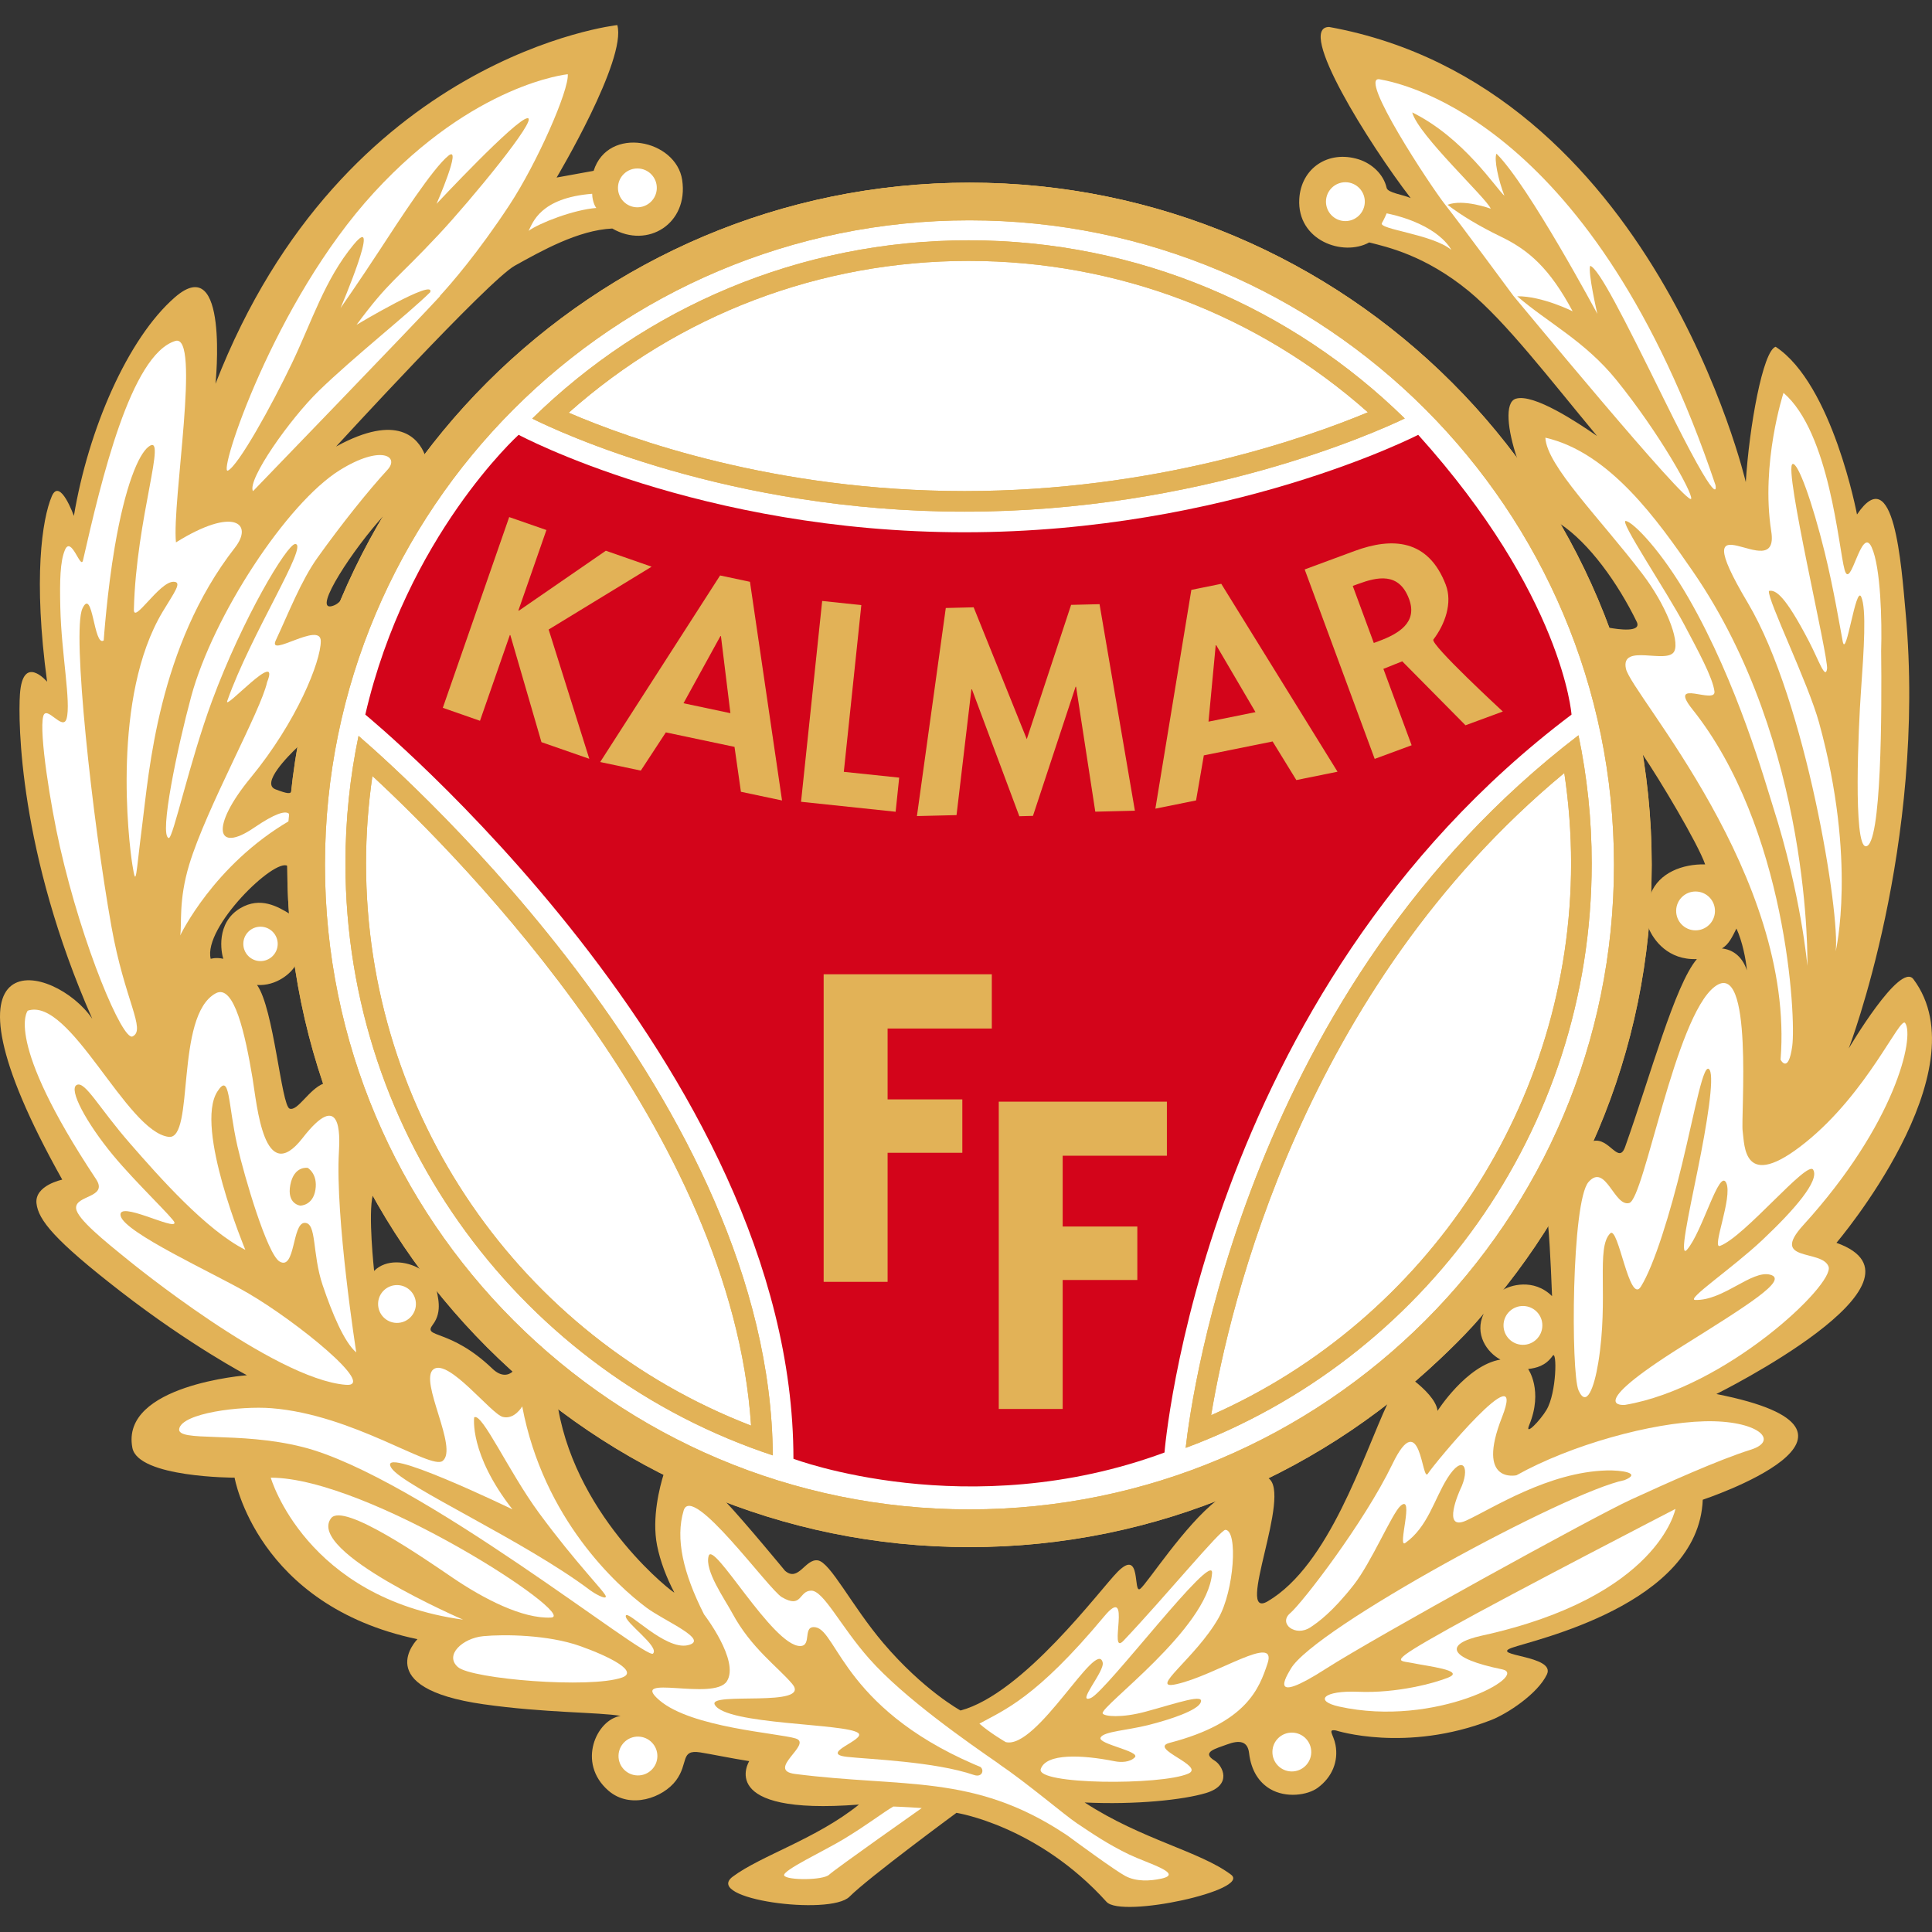 <svg width="50" height="50" viewBox="0 0 50 50" fill="none" xmlns="http://www.w3.org/2000/svg">
<rect x="0" y="0" width="50" height="50" fill="#333333" stroke="none"/>
<g clip-path="url(#clip0_6057_991)">
<path d="M9.937 13.182C9.895 13.182 9.853 13.199 9.823 13.232C9.45 13.634 8.129 15.277 8.321 15.716C8.358 15.8 8.438 15.85 8.535 15.85C8.561 15.85 8.59 15.846 8.62 15.839C8.747 15.807 8.855 15.738 8.941 15.634C8.95 15.622 8.958 15.609 8.964 15.595C9.275 14.857 9.647 14.124 10.07 13.416C10.11 13.348 10.093 13.26 10.03 13.213C10.002 13.192 9.969 13.182 9.937 13.182ZM40.369 13.396C40.331 13.396 40.292 13.411 40.263 13.439C40.211 13.489 40.199 13.567 40.235 13.63C40.734 14.491 41.158 15.389 41.495 16.299C41.514 16.35 41.559 16.387 41.613 16.397C41.739 16.421 41.923 16.448 42.086 16.448C42.222 16.448 42.411 16.432 42.496 16.296C42.525 16.25 42.562 16.155 42.497 16.021C41.931 14.863 41.167 13.891 40.455 13.422C40.429 13.405 40.399 13.396 40.369 13.396ZM7.713 19.166C7.675 19.166 7.637 19.181 7.607 19.208C7.069 19.716 6.821 20.098 6.87 20.341C6.891 20.449 6.965 20.532 7.078 20.574C7.287 20.653 7.389 20.681 7.468 20.681C7.57 20.681 7.649 20.631 7.689 20.54C7.696 20.526 7.7 20.51 7.702 20.494C7.74 20.137 7.794 19.762 7.866 19.348C7.878 19.282 7.846 19.216 7.787 19.185C7.764 19.172 7.739 19.166 7.713 19.166ZM42.503 19.358C42.484 19.358 42.464 19.362 42.446 19.369C42.378 19.397 42.338 19.467 42.35 19.539C42.505 20.485 42.583 21.44 42.583 22.379C42.583 22.65 42.573 22.92 42.564 23.125C42.561 23.201 42.613 23.267 42.687 23.283C42.698 23.286 42.709 23.287 42.719 23.287C42.782 23.287 42.84 23.249 42.864 23.189C43.029 22.773 43.486 22.525 44.085 22.525L44.126 22.525H44.129C44.179 22.525 44.225 22.502 44.254 22.462C44.284 22.42 44.292 22.367 44.275 22.319C44.078 21.754 43.078 20.082 42.631 19.426C42.602 19.383 42.553 19.358 42.503 19.358ZM7.374 22.238C7.016 22.238 6.324 22.849 5.861 23.44C5.546 23.842 5.194 24.414 5.302 24.852C5.312 24.893 5.341 24.928 5.378 24.95C5.401 24.963 5.428 24.969 5.454 24.969C5.47 24.969 5.487 24.967 5.502 24.962C5.502 24.962 5.542 24.949 5.61 24.949C5.654 24.949 5.7 24.955 5.748 24.965C5.758 24.967 5.769 24.968 5.78 24.968C5.824 24.968 5.867 24.949 5.897 24.916C5.934 24.873 5.945 24.814 5.927 24.761C5.924 24.754 5.699 23.994 6.295 23.639C6.431 23.558 6.566 23.519 6.707 23.519C6.98 23.519 7.223 23.666 7.418 23.784C7.443 23.799 7.471 23.806 7.499 23.806C7.527 23.806 7.555 23.799 7.579 23.784C7.629 23.754 7.658 23.699 7.654 23.641C7.626 23.214 7.601 22.769 7.6 22.411C7.6 22.359 7.574 22.311 7.53 22.282C7.486 22.253 7.433 22.238 7.374 22.238ZM44.94 23.876C44.881 23.876 44.828 23.908 44.801 23.96L44.775 24.013C44.682 24.196 44.609 24.34 44.484 24.411C44.426 24.445 44.396 24.512 44.41 24.578C44.424 24.645 44.479 24.694 44.546 24.7C44.718 24.717 44.947 24.811 45.063 25.162C45.084 25.227 45.144 25.268 45.21 25.268C45.221 25.268 45.231 25.267 45.242 25.265C45.319 25.249 45.372 25.177 45.364 25.099C45.335 24.777 45.235 24.302 45.081 23.966C45.056 23.912 45.002 23.877 44.943 23.876H44.94ZM6.651 25.336C6.595 25.336 6.543 25.366 6.516 25.416C6.487 25.468 6.491 25.533 6.526 25.582C6.749 25.892 6.923 26.864 7.05 27.573C7.227 28.565 7.28 28.783 7.447 28.839C7.474 28.848 7.503 28.853 7.533 28.853C7.7 28.853 7.839 28.707 8 28.539C8.132 28.401 8.281 28.245 8.432 28.186C8.51 28.156 8.55 28.07 8.523 27.992C8.257 27.205 7.972 26.014 7.797 24.957C7.786 24.891 7.734 24.839 7.667 24.829L7.644 24.827C7.586 24.827 7.532 24.86 7.505 24.913C7.434 25.057 7.12 25.338 6.72 25.338C6.701 25.338 6.681 25.337 6.662 25.336L6.651 25.336ZM41.311 29.675C41.395 29.675 41.481 29.736 41.562 29.801L41.606 29.838C41.705 29.92 41.798 29.998 41.915 29.998C42.044 29.998 42.142 29.908 42.205 29.731C42.388 29.217 42.571 28.657 42.748 28.115C43.187 26.77 43.642 25.38 44.033 24.922C44.073 24.875 44.081 24.809 44.054 24.754C44.029 24.7 43.974 24.666 43.915 24.666H43.909C43.89 24.667 43.871 24.667 43.853 24.667C43.153 24.667 42.873 24.117 42.804 23.949C42.78 23.89 42.723 23.852 42.661 23.852L42.638 23.854C42.567 23.865 42.513 23.922 42.506 23.994C42.332 25.89 41.854 27.732 41.084 29.468C41.06 29.522 41.069 29.585 41.107 29.63C41.137 29.666 41.181 29.685 41.226 29.685C41.239 29.685 41.252 29.684 41.264 29.681C41.28 29.677 41.295 29.675 41.311 29.675ZM9.649 30.772L9.631 30.773C9.568 30.78 9.517 30.825 9.5 30.886C9.364 31.381 9.521 32.846 9.528 32.908C9.534 32.967 9.574 33.018 9.631 33.038C9.648 33.044 9.665 33.046 9.682 33.046C9.723 33.046 9.762 33.031 9.792 33.001C9.937 32.856 10.126 32.826 10.259 32.826C10.438 32.826 10.633 32.88 10.794 32.975C10.818 32.989 10.845 32.996 10.872 32.996C10.914 32.996 10.956 32.979 10.986 32.947C11.035 32.894 11.042 32.814 11.001 32.754C10.77 32.412 10.05 31.33 9.785 30.852C9.758 30.802 9.705 30.772 9.649 30.772ZM39.44 33.398C39.678 33.398 39.886 33.484 40.058 33.655C40.087 33.684 40.127 33.699 40.167 33.699C40.188 33.699 40.209 33.695 40.229 33.686C40.288 33.661 40.325 33.602 40.322 33.538C40.32 33.486 40.275 32.251 40.221 31.701C40.214 31.635 40.166 31.581 40.102 31.566C40.09 31.563 40.078 31.562 40.066 31.562C40.014 31.562 39.963 31.588 39.935 31.634C39.577 32.207 39.18 32.767 38.753 33.301C38.705 33.361 38.708 33.447 38.761 33.504C38.791 33.536 38.833 33.553 38.874 33.553C38.905 33.553 38.936 33.544 38.963 33.525C39.026 33.481 39.207 33.398 39.44 33.398ZM11.29 33.165C11.269 33.165 11.249 33.169 11.229 33.178C11.166 33.204 11.129 33.268 11.135 33.336C11.14 33.384 11.15 33.437 11.161 33.492C11.202 33.7 11.252 33.958 11.077 34.188C11.023 34.26 10.964 34.356 10.996 34.467C11.033 34.597 11.16 34.644 11.335 34.71C11.607 34.812 12.062 34.984 12.637 35.535C12.774 35.667 12.917 35.733 13.063 35.733C13.184 35.733 13.298 35.685 13.384 35.598C13.414 35.568 13.431 35.527 13.43 35.484C13.428 35.442 13.41 35.402 13.378 35.373C12.789 34.842 11.821 33.705 11.408 33.22C11.378 33.184 11.334 33.165 11.29 33.165ZM38.397 33.843C38.351 33.843 38.307 33.863 38.276 33.9C37.883 34.383 37.224 35.029 36.516 35.629C36.48 35.659 36.46 35.703 36.461 35.75C36.461 35.796 36.483 35.84 36.519 35.869C36.839 36.125 37.032 36.366 37.048 36.528C37.055 36.594 37.102 36.648 37.167 36.664C37.179 36.666 37.191 36.668 37.203 36.668C37.255 36.668 37.305 36.641 37.334 36.596C37.341 36.585 38.058 35.473 38.857 35.339C38.922 35.328 38.974 35.276 38.984 35.211C38.995 35.145 38.963 35.08 38.904 35.049C38.639 34.907 38.322 34.527 38.537 34.063C38.57 33.992 38.545 33.908 38.479 33.867C38.453 33.85 38.425 33.843 38.397 33.843ZM40.204 34.915C40.17 34.915 40.106 34.926 40.056 34.997C39.905 35.213 39.713 35.253 39.529 35.276C39.475 35.282 39.429 35.317 39.407 35.367C39.385 35.416 39.39 35.475 39.422 35.519C39.435 35.539 39.761 36.024 39.431 36.824C39.41 36.875 39.367 36.98 39.426 37.069C39.458 37.116 39.511 37.143 39.568 37.143C39.792 37.143 40.154 36.571 40.158 36.566C40.395 36.162 40.467 35.201 40.356 35.007C40.323 34.949 40.266 34.915 40.204 34.915ZM14.446 36.301C14.418 36.301 14.39 36.309 14.365 36.324C14.31 36.357 14.282 36.421 14.293 36.483C14.559 37.999 15.368 39.236 16 40.006C16.534 40.656 17.293 41.37 17.45 41.37C17.505 41.37 17.555 41.341 17.583 41.295C17.611 41.248 17.613 41.19 17.588 41.142C17.381 40.748 17.233 40.344 17.158 39.971C17.021 39.286 17.228 38.505 17.324 38.201C17.346 38.129 17.313 38.05 17.245 38.016C16.29 37.536 15.38 36.97 14.54 36.333C14.512 36.312 14.479 36.301 14.446 36.301ZM35.911 36.164C35.878 36.164 35.844 36.175 35.816 36.197C34.857 36.943 33.826 37.587 32.751 38.111C32.701 38.136 32.667 38.187 32.664 38.243C32.662 38.299 32.69 38.353 32.738 38.383C32.961 38.52 32.713 39.572 32.579 40.137C32.391 40.935 32.3 41.36 32.454 41.554C32.503 41.617 32.575 41.651 32.656 41.651C32.725 41.651 32.801 41.627 32.886 41.576C34.213 40.796 35.043 38.789 35.65 37.324C35.794 36.976 35.929 36.648 36.052 36.385C36.082 36.32 36.064 36.243 36.008 36.198C35.98 36.175 35.946 36.164 35.911 36.164ZM21.128 40.535L21.142 40.536C21.261 40.553 21.574 41.013 21.826 41.382C22.088 41.767 22.385 42.204 22.74 42.62C23.789 43.856 24.744 44.382 24.785 44.404C24.807 44.417 24.833 44.423 24.859 44.423C24.872 44.423 24.886 44.422 24.899 44.418C26.264 44.052 27.805 42.228 28.633 41.248C28.813 41.034 28.956 40.865 29.038 40.783C29.123 40.699 29.174 40.668 29.199 40.657C29.21 40.679 29.226 40.728 29.241 40.835C29.245 40.864 29.249 40.893 29.253 40.921C29.273 41.092 29.298 41.286 29.48 41.286C29.524 41.286 29.567 41.27 29.607 41.239C29.678 41.184 29.79 41.036 30.017 40.734C30.423 40.193 31.038 39.373 31.587 38.951C31.649 38.904 31.666 38.819 31.628 38.752C31.6 38.702 31.547 38.672 31.493 38.672C31.474 38.672 31.455 38.676 31.436 38.683C29.407 39.474 27.272 39.876 25.091 39.876C22.942 39.876 20.837 39.486 18.834 38.718C18.816 38.712 18.797 38.708 18.779 38.708C18.728 38.708 18.679 38.733 18.65 38.777C18.609 38.838 18.616 38.918 18.666 38.97C19.146 39.475 20.185 40.737 20.195 40.749L20.214 40.768C20.307 40.849 20.405 40.889 20.505 40.889C20.674 40.889 20.799 40.776 20.909 40.676C20.985 40.608 21.066 40.535 21.128 40.535ZM29.23 49.196C28.829 49.196 28.756 49.119 28.753 49.116C26.951 47.119 24.864 46.777 24.776 46.763L24.752 46.761C24.72 46.761 24.688 46.772 24.661 46.791C24.568 46.86 22.378 48.473 21.874 48.977C21.79 49.06 21.499 49.15 20.934 49.15C19.971 49.15 19.067 48.9 19.001 48.741C19.004 48.741 19.017 48.721 19.057 48.691C19.354 48.469 19.774 48.266 20.26 48.032C20.924 47.711 21.677 47.347 22.327 46.823C22.38 46.781 22.399 46.708 22.374 46.645C22.351 46.586 22.293 46.547 22.23 46.547L22.218 46.548C21.887 46.573 21.579 46.587 21.303 46.587C19.972 46.587 19.603 46.284 19.502 46.104C19.384 45.893 19.517 45.669 19.523 45.66C19.549 45.615 19.553 45.56 19.531 45.513C19.509 45.466 19.465 45.433 19.414 45.425C19.171 45.387 18.872 45.331 18.609 45.282C18.415 45.246 18.247 45.214 18.148 45.199C18.089 45.19 18.038 45.185 17.991 45.185C17.667 45.185 17.604 45.406 17.553 45.584C17.518 45.704 17.48 45.84 17.37 45.987C17.171 46.252 16.787 46.438 16.434 46.438C16.208 46.438 16.011 46.366 15.847 46.224C15.386 45.823 15.461 45.35 15.515 45.166C15.607 44.846 15.841 44.598 16.084 44.561C16.159 44.549 16.215 44.485 16.215 44.409C16.216 44.333 16.162 44.267 16.087 44.254C15.846 44.213 15.471 44.193 14.996 44.167C14.311 44.13 13.458 44.084 12.535 43.953C11.118 43.751 10.788 43.365 10.717 43.152C10.614 42.844 10.91 42.534 10.913 42.531C10.954 42.491 10.969 42.432 10.952 42.377C10.936 42.323 10.891 42.281 10.835 42.27C6.823 41.429 6.229 38.247 6.224 38.215C6.211 38.141 6.147 38.087 6.071 38.087C5.088 38.086 3.664 37.886 3.578 37.441C3.527 37.177 3.58 36.947 3.74 36.737C4.373 35.909 6.382 35.748 6.402 35.746C6.471 35.741 6.529 35.691 6.542 35.623C6.557 35.555 6.524 35.486 6.463 35.454C6.448 35.446 4.999 34.681 3.218 33.301C1.503 31.973 1.136 31.483 1.099 31.124C1.067 30.81 1.637 30.682 1.643 30.681C1.691 30.671 1.732 30.638 1.753 30.593C1.773 30.548 1.771 30.496 1.747 30.453C-0.117 27.131 0.093 26.071 0.27 25.77C0.365 25.607 0.523 25.524 0.741 25.524C1.231 25.524 1.912 25.941 2.26 26.453C2.29 26.497 2.338 26.521 2.388 26.521C2.414 26.521 2.44 26.515 2.463 26.502C2.534 26.463 2.563 26.377 2.53 26.304C0.451 21.589 0.661 18.122 0.671 17.977C0.691 17.682 0.759 17.548 0.813 17.548C0.891 17.548 1.03 17.662 1.101 17.744C1.131 17.779 1.175 17.798 1.219 17.798C1.24 17.798 1.262 17.794 1.282 17.785C1.345 17.756 1.382 17.69 1.373 17.622C1.035 15.133 1.208 13.553 1.483 12.905L1.494 12.881C1.568 12.957 1.687 13.183 1.766 13.404C1.788 13.466 1.847 13.507 1.912 13.507L1.926 13.507C1.996 13.5 2.054 13.447 2.065 13.377C2.454 11.044 3.484 8.808 4.627 7.812C4.841 7.625 4.975 7.586 5.049 7.586C5.085 7.586 5.139 7.594 5.199 7.66C5.535 8.032 5.474 9.415 5.422 9.916C5.414 9.994 5.465 10.065 5.54 10.083C5.552 10.086 5.565 10.088 5.577 10.088C5.639 10.088 5.698 10.05 5.721 9.989C7.415 5.636 10.123 3.369 12.096 2.234C13.872 1.212 15.382 0.901 15.846 0.824C15.876 1.633 14.741 3.73 14.272 4.515C14.241 4.567 14.243 4.633 14.278 4.683C14.307 4.726 14.355 4.75 14.406 4.75L14.433 4.748L15.391 4.574C15.447 4.563 15.494 4.523 15.511 4.468C15.69 3.906 16.185 3.845 16.39 3.845C16.875 3.845 17.423 4.158 17.501 4.682C17.554 5.041 17.471 5.37 17.266 5.607C17.08 5.823 16.806 5.947 16.514 5.947C16.315 5.947 16.111 5.889 15.924 5.78C15.901 5.766 15.873 5.759 15.846 5.759L15.839 5.759C14.94 5.802 13.996 6.326 13.306 6.708L13.25 6.739C12.552 7.125 8.745 11.274 8.583 11.451C8.532 11.507 8.529 11.592 8.575 11.652C8.606 11.69 8.651 11.711 8.698 11.711C8.723 11.711 8.749 11.705 8.772 11.692C9.27 11.419 9.696 11.281 10.039 11.281C10.529 11.281 10.751 11.575 10.85 11.822C10.871 11.874 10.918 11.911 10.974 11.918L10.994 11.92C11.043 11.92 11.088 11.897 11.118 11.858C12.715 9.74 14.805 7.986 17.16 6.785C19.631 5.526 22.299 4.888 25.091 4.888C27.906 4.888 30.593 5.536 33.078 6.814C35.449 8.033 37.545 9.812 39.14 11.958C39.17 11.998 39.217 12.021 39.264 12.021C39.289 12.021 39.313 12.015 39.336 12.003C39.404 11.967 39.436 11.888 39.411 11.815C39.179 11.131 39.157 10.665 39.237 10.507C39.254 10.473 39.269 10.469 39.275 10.467C39.297 10.46 39.325 10.457 39.358 10.457C39.548 10.457 40.045 10.581 41.242 11.411C41.269 11.43 41.3 11.439 41.331 11.439C41.373 11.439 41.415 11.421 41.445 11.388C41.498 11.331 41.5 11.244 41.45 11.184C41.205 10.889 40.966 10.596 40.732 10.31C39.75 9.108 38.901 8.07 38.109 7.412C37.001 6.507 36.058 6.27 35.551 6.143L35.474 6.123C35.461 6.12 35.448 6.119 35.435 6.119C35.409 6.119 35.383 6.125 35.36 6.138C35.225 6.213 35.06 6.253 34.883 6.253C34.56 6.253 34.244 6.122 34.038 5.904C33.853 5.709 33.764 5.452 33.78 5.161C33.811 4.604 34.209 4.214 34.748 4.214C34.868 4.214 34.992 4.234 35.116 4.273C35.428 4.37 35.671 4.615 35.735 4.897C35.775 5.073 35.987 5.131 36.211 5.193C36.297 5.216 36.386 5.241 36.444 5.267C36.465 5.276 36.487 5.281 36.508 5.281C36.555 5.281 36.6 5.26 36.63 5.222C36.674 5.166 36.675 5.087 36.631 5.031C35.467 3.518 34.158 1.256 34.348 0.871C34.351 0.865 34.355 0.856 34.385 0.854C38.651 1.634 41.315 4.752 42.799 7.231C44.416 9.934 45.024 12.487 45.03 12.512C45.046 12.583 45.109 12.633 45.181 12.633L45.194 12.632C45.271 12.626 45.331 12.564 45.336 12.487C45.426 11.023 45.747 9.488 45.961 9.17C47.298 10.173 47.9 13.312 47.906 13.344C47.918 13.406 47.966 13.455 48.028 13.467C48.038 13.47 48.048 13.471 48.059 13.471C48.11 13.471 48.158 13.445 48.188 13.402C48.397 13.091 48.514 13.067 48.545 13.067C48.566 13.067 48.758 13.091 48.928 13.929C49.039 14.477 49.1 15.164 49.144 15.665L49.162 15.865C49.701 21.782 47.72 27.026 47.7 27.078C47.671 27.154 47.705 27.239 47.778 27.274C47.8 27.284 47.822 27.289 47.845 27.289C47.898 27.289 47.95 27.262 47.979 27.213C48.537 26.265 49.2 25.434 49.399 25.434C51.089 27.696 47.446 32.02 47.409 32.063C47.376 32.102 47.364 32.155 47.377 32.204C47.391 32.254 47.427 32.293 47.475 32.31C47.888 32.458 48.105 32.65 48.119 32.884C48.175 33.829 45.417 35.409 44.35 35.938C44.29 35.968 44.256 36.032 44.265 36.098C44.274 36.164 44.324 36.217 44.389 36.23C46.092 36.564 46.367 36.949 46.38 37.148C46.411 37.644 45.018 38.334 44.018 38.666C43.957 38.686 43.915 38.742 43.912 38.807C43.823 41.118 40.48 42.086 39.382 42.404C39.239 42.446 39.135 42.476 39.072 42.499C39.002 42.524 38.839 42.584 38.848 42.737C38.857 42.899 39.026 42.941 39.305 43.008C39.483 43.052 39.853 43.142 39.899 43.24C39.902 43.245 39.9 43.254 39.893 43.268C39.686 43.706 38.956 44.208 38.524 44.375C37.75 44.673 36.94 44.824 36.116 44.824C35.22 44.824 34.63 44.639 34.624 44.637L34.603 44.632C34.568 44.626 34.538 44.623 34.512 44.623C34.412 44.623 34.359 44.669 34.333 44.708C34.271 44.799 34.309 44.894 34.346 44.986C34.37 45.043 34.396 45.109 34.41 45.187C34.481 45.558 34.334 45.907 34.008 46.145C33.882 46.237 33.672 46.294 33.459 46.294C33.327 46.294 33.13 46.271 32.948 46.163C32.686 46.007 32.524 45.727 32.48 45.352C32.448 45.081 32.29 44.926 32.047 44.926C31.947 44.926 31.83 44.952 31.69 45.005C31.658 45.017 31.623 45.029 31.588 45.041C31.376 45.115 31.156 45.193 31.137 45.381C31.118 45.556 31.299 45.665 31.358 45.701C31.417 45.737 31.52 45.868 31.504 45.99C31.486 46.131 31.308 46.212 31.162 46.256C30.648 46.41 29.701 46.509 28.749 46.509C28.525 46.509 28.299 46.503 28.077 46.493L28.07 46.493C28.003 46.493 27.943 46.536 27.922 46.6C27.901 46.667 27.927 46.74 27.985 46.778C28.785 47.299 29.581 47.624 30.284 47.911C30.868 48.15 31.375 48.357 31.737 48.619C31.501 48.825 30.143 49.196 29.23 49.196Z" fill="white"/>
<path d="M40.671 18.494C40.671 18.494 40.454 15.419 36.703 11.253C36.703 11.253 31.809 13.775 24.962 13.775C18.113 13.775 13.422 11.253 13.422 11.253C13.422 11.253 10.523 13.874 9.454 18.494C9.454 18.494 20.534 27.59 20.534 37.753C20.534 37.753 25.067 39.467 30.137 37.591C30.137 37.591 31.079 25.723 40.671 18.494Z" fill="#D3041A"/>
<path d="M44.562 24.546C44.742 24.442 44.828 24.25 44.939 24.031C45.094 24.365 45.184 24.829 45.21 25.113C45.082 24.728 44.819 24.571 44.562 24.546ZM42.719 23.132C42.73 22.882 42.738 22.631 42.738 22.379C42.738 21.403 42.656 20.446 42.503 19.514C42.953 20.175 43.938 21.823 44.129 22.37C43.542 22.358 42.937 22.585 42.719 23.132ZM42.059 29.679C41.888 30.158 41.648 29.424 41.226 29.53C41.986 27.817 42.482 25.958 42.661 24.008C42.795 24.335 43.172 24.851 43.915 24.821C43.345 25.488 42.711 27.846 42.059 29.679ZM40.024 36.487C39.868 36.753 39.449 37.19 39.575 36.883C39.945 35.985 39.548 35.43 39.548 35.43C39.76 35.404 39.998 35.351 40.183 35.087C40.297 34.924 40.289 36.038 40.024 36.487ZM38.874 33.398C39.303 32.862 39.702 32.301 40.066 31.717C40.121 32.268 40.167 33.544 40.167 33.544C39.692 33.074 39.072 33.26 38.874 33.398ZM37.203 36.513C37.176 36.238 36.842 35.928 36.616 35.748C37.437 35.053 38.065 34.405 38.397 33.998C38.15 34.53 38.483 35 38.831 35.186C37.953 35.333 37.203 36.513 37.203 36.513ZM25.064 39.346C20.524 39.346 16.344 37.428 13.165 34.249C9.988 31.07 8.069 26.887 8.069 22.345C8.069 17.805 9.837 13.538 13.046 10.328C16.256 7.118 20.524 5.351 25.064 5.351C29.604 5.351 33.871 7.118 37.081 10.328C40.291 13.538 42.058 17.805 42.058 22.345C42.058 31.722 34.435 39.346 25.064 39.346ZM32.808 41.442C31.937 41.954 33.46 38.644 32.819 38.251C33.92 37.714 34.954 37.064 35.912 36.319C35.279 37.674 34.403 40.504 32.808 41.442ZM29.511 41.117C29.313 41.273 29.552 40.05 28.928 40.674C28.476 41.127 26.488 43.831 24.859 44.268C24.859 44.268 23.901 43.747 22.858 42.52C22.04 41.557 21.489 40.429 21.164 40.382C20.838 40.336 20.664 40.953 20.316 40.651C20.316 40.651 19.268 39.379 18.779 38.863C20.739 39.615 22.866 40.031 25.091 40.031C27.351 40.031 29.508 39.602 31.493 38.828C30.664 39.465 29.695 40.973 29.511 41.117ZM14.446 36.456C15.298 37.102 16.212 37.67 17.175 38.155C17.081 38.457 16.861 39.276 17.006 40.001C17.087 40.405 17.249 40.83 17.451 41.214C17.481 41.272 14.955 39.356 14.446 36.456ZM12.745 35.423C11.64 34.364 10.928 34.641 11.201 34.282C11.47 33.927 11.311 33.529 11.29 33.321C11.794 33.912 12.697 34.968 13.274 35.489C13.172 35.592 12.977 35.646 12.745 35.423ZM9.682 32.891C9.682 32.891 9.52 31.399 9.65 30.927C9.902 31.383 10.582 32.411 10.873 32.841C10.518 32.632 9.995 32.578 9.682 32.891ZM7.496 28.692C7.281 28.619 7.088 26.095 6.652 25.491C7.157 25.524 7.547 25.176 7.644 24.983C7.801 25.929 8.075 27.153 8.376 28.041C7.995 28.189 7.706 28.762 7.496 28.692ZM6.216 23.506C5.587 23.881 5.721 24.645 5.78 24.813C5.58 24.77 5.453 24.815 5.453 24.815C5.251 23.999 7.11 22.19 7.445 22.411C7.446 22.792 7.475 23.276 7.499 23.651C7.197 23.469 6.741 23.193 6.216 23.506ZM7.714 19.321C7.647 19.703 7.589 20.088 7.547 20.477C7.515 20.551 7.441 20.545 7.133 20.429C6.745 20.283 7.447 19.573 7.714 19.321ZM9.936 13.337C9.516 14.04 9.142 14.773 8.821 15.535C8.771 15.596 8.695 15.66 8.583 15.688C8.08 15.812 9.16 14.177 9.936 13.337ZM42.357 16.089C42.499 16.38 41.872 16.287 41.641 16.245C41.293 15.306 40.865 14.407 40.369 13.552C41.124 14.049 41.867 15.085 42.357 16.089ZM47.527 32.164C47.527 32.164 51.308 27.73 49.519 25.341C49.173 24.878 47.845 27.134 47.845 27.134C47.845 27.134 49.865 21.876 49.317 15.851C49.206 14.629 49.022 11.884 48.059 13.315C48.059 13.315 47.427 9.944 45.953 8.974C45.622 9.084 45.269 11.047 45.181 12.477C45.181 12.477 42.791 2.222 34.398 0.698C33.533 0.698 35.434 3.731 36.508 5.126C36.308 5.035 35.916 4.993 35.886 4.862C35.804 4.5 35.495 4.229 35.162 4.124C34.37 3.877 33.669 4.357 33.625 5.152C33.566 6.229 34.762 6.648 35.435 6.274C35.896 6.392 36.87 6.6 38.01 7.532C38.981 8.338 40.077 9.773 41.331 11.283C40.844 10.946 39.692 10.176 39.229 10.319C38.932 10.41 39.016 11.135 39.264 11.865C36.048 7.537 30.898 4.732 25.091 4.732C19.329 4.732 14.215 7.494 10.994 11.764C10.828 11.35 10.303 10.676 8.698 11.556C8.698 11.556 12.641 7.253 13.325 6.875C14.009 6.496 14.96 5.956 15.846 5.914C16.761 6.446 17.822 5.788 17.655 4.659C17.499 3.609 15.738 3.244 15.363 4.421L14.405 4.595C14.405 4.595 16.227 1.541 15.976 0.649C15.976 0.649 8.888 1.424 5.577 9.932C5.577 9.932 5.936 6.466 4.525 7.695C3.305 8.758 2.286 11.11 1.912 13.352C1.912 13.352 1.553 12.343 1.34 12.844C1.087 13.441 0.858 14.979 1.219 17.643C1.219 17.643 0.59 16.904 0.516 17.966C0.468 18.669 0.486 22.053 2.388 26.366C1.427 24.95 -1.986 24.115 1.611 30.529C1.611 30.529 0.897 30.675 0.944 31.14C0.989 31.57 1.405 32.093 3.123 33.424C4.937 34.83 6.391 35.591 6.391 35.591C6.391 35.591 3.111 35.839 3.426 37.47C3.575 38.242 6.071 38.242 6.071 38.242C6.071 38.242 6.642 41.549 10.803 42.422C10.803 42.422 9.547 43.684 12.513 44.106C14.089 44.331 15.495 44.309 16.06 44.407C15.439 44.502 14.92 45.624 15.745 46.341C16.316 46.836 17.164 46.522 17.494 46.08C17.829 45.631 17.594 45.271 18.124 45.352C18.352 45.387 18.962 45.512 19.39 45.578C19.39 45.578 18.503 46.993 22.23 46.702C21.125 47.592 19.693 48.022 18.964 48.567C18.186 49.149 21.483 49.587 21.984 49.087C22.485 48.585 24.753 46.916 24.753 46.916C24.753 46.916 26.852 47.241 28.637 49.22C29.026 49.651 32.392 48.916 31.859 48.516C31.049 47.908 29.549 47.611 28.07 46.648C29.404 46.711 30.623 46.579 31.206 46.405C31.913 46.194 31.633 45.687 31.439 45.568C31.068 45.343 31.478 45.251 31.745 45.15C32.089 45.02 32.29 45.065 32.326 45.37C32.379 45.82 32.58 46.125 32.868 46.297C33.284 46.543 33.84 46.459 34.1 46.27C34.475 45.996 34.643 45.584 34.563 45.158C34.512 44.886 34.343 44.744 34.576 44.785C34.576 44.785 36.383 45.367 38.58 44.519C39.015 44.351 39.797 43.833 40.034 43.334C40.27 42.835 38.536 42.861 39.126 42.645C39.652 42.451 43.962 41.535 44.067 38.813C44.067 38.813 49.378 37.052 44.419 36.077C44.419 36.077 50.312 33.156 47.527 32.164Z" fill="#E2B257"/>
<path d="M34.827 4.716C34.55 4.712 34.321 4.933 34.316 5.21C34.311 5.488 34.532 5.717 34.81 5.722C35.087 5.726 35.316 5.505 35.321 5.228C35.326 4.95 35.105 4.721 34.827 4.716Z" fill="white"/>
<path d="M44.396 12.552C41.272 3.27 36.432 2.179 35.703 2.052C35.134 1.954 37.029 4.827 37.403 5.299C37.776 5.77 39.169 7.659 39.169 7.659C39.175 7.659 43.711 13.164 43.768 12.906C43.803 12.752 42.953 11.221 41.837 9.84C41.019 8.828 40.067 8.359 39.265 7.667C39.913 7.661 40.7 8.056 40.7 8.056C40.104 6.943 39.566 6.474 38.843 6.125C38.283 5.854 37.828 5.579 37.461 5.3C37.875 5.14 38.58 5.401 38.58 5.401C38.483 5.139 36.705 3.5 36.548 2.909C37.886 3.568 38.728 4.892 38.934 5.065C38.775 4.657 38.661 4.113 38.729 3.977C39.562 4.803 41.339 8.122 41.339 8.122C41.339 8.122 41.087 7.037 41.155 6.879C41.385 6.964 42.002 8.177 43.059 10.324C44.586 13.428 44.396 12.552 44.396 12.552Z" fill="white"/>
<path d="M39.994 11.327C40.029 12.057 41.416 13.422 42.508 14.857C43.099 15.632 43.473 16.561 43.331 16.854C43.158 17.209 41.933 16.631 42.079 17.306C42.226 17.981 46.46 22.657 46.081 27.424C46.081 27.424 46.281 27.813 46.383 27.073C46.485 26.333 46.234 21.408 43.799 18.356C43.143 17.534 44.414 18.251 44.37 17.893C44.325 17.535 43.945 16.84 43.595 16.178C43.13 15.297 41.873 13.435 42.079 13.482C42.286 13.528 43.003 14.267 43.698 15.475C44.975 17.691 45.693 20.276 45.886 20.879C46.616 23.159 46.775 24.998 46.775 24.998C46.775 24.998 46.911 19.287 43.813 14.79C42.9 13.466 41.662 11.709 39.994 11.327Z" fill="white"/>
<path d="M48.438 14.162C48.17 13.575 47.896 15.313 47.738 14.746C47.58 14.178 47.354 11.195 46.157 10.167C46.157 10.167 45.562 11.984 45.84 13.753C46.074 15.239 43.476 12.644 45.233 15.602C46.749 18.153 47.628 23.696 47.507 24.621C47.507 24.621 48.065 22.29 47.078 18.705C46.792 17.665 45.74 15.525 45.779 15.294C45.952 15.256 46.194 15.405 46.818 16.603C47.069 17.085 47.238 17.602 47.284 17.31C47.329 17.018 46.153 12.093 46.392 12.008C46.53 11.959 46.901 12.988 47.222 14.29C47.455 15.234 47.619 16.235 47.69 16.603C47.779 17.062 48.028 15.135 48.168 15.446C48.308 15.756 48.238 16.815 48.16 17.913C48.098 18.785 47.955 21.904 48.288 21.902C48.697 21.899 48.702 18.388 48.684 16.839C48.707 16.081 48.675 14.678 48.438 14.162Z" fill="white"/>
<path d="M43.889 23.072C43.612 23.067 43.383 23.288 43.379 23.566C43.374 23.844 43.595 24.073 43.872 24.077C44.15 24.082 44.379 23.861 44.383 23.584C44.389 23.306 44.168 23.077 43.889 23.072Z" fill="white"/>
<path d="M39.422 33.799C39.145 33.794 38.916 34.015 38.911 34.292C38.906 34.57 39.127 34.799 39.405 34.804C39.682 34.809 39.911 34.587 39.916 34.31C39.921 34.032 39.7 33.804 39.422 33.799Z" fill="white"/>
<path d="M43.531 30.131C43.228 31.381 42.81 32.749 42.465 33.299C42.167 33.775 41.882 31.714 41.673 31.919C41.298 32.287 41.637 33.584 41.364 35.261C41.255 35.931 41.056 36.442 40.853 35.983C40.651 35.523 40.669 31.095 41.111 30.59C41.553 30.085 41.779 31.245 42.166 31.133C42.553 31.021 43.351 26.321 44.373 25.538C45.393 24.755 45.047 28.917 45.1 29.274C45.152 29.63 45.101 30.874 46.724 29.569C48.346 28.264 49.173 26.285 49.306 26.476C49.555 26.834 49.056 29.084 46.668 31.707C45.792 32.671 47.154 32.323 47.323 32.779C47.491 33.235 44.67 35.916 42.059 36.358C42.059 36.358 40.91 36.486 43.548 34.832C45.226 33.781 46.294 33.12 45.816 32.99C45.337 32.859 44.602 33.664 43.872 33.643C43.621 33.636 44.831 32.825 45.611 32.09C46.444 31.304 47.094 30.552 46.925 30.273C46.771 30.017 45.15 32.009 44.513 32.244C44.289 32.327 44.846 30.987 44.676 30.615C44.496 30.219 44.059 31.883 43.661 32.34C43.447 32.587 43.702 31.431 43.941 30.252C44.173 29.112 44.369 27.907 44.247 27.693C44.095 27.427 43.877 28.703 43.531 30.131Z" fill="white"/>
<path d="M44.11 36.783C42.747 36.818 40.664 37.388 39.246 38.18C39.246 38.18 38.189 38.415 38.871 36.679C39.553 34.943 37.11 37.887 36.953 38.139C36.795 38.39 36.773 36.361 36.036 37.889C35.298 39.416 33.703 41.483 33.389 41.75C33.075 42.017 33.526 42.374 33.915 42.114C34.105 41.988 34.473 41.731 35.035 41.016C35.494 40.43 36.025 39.168 36.244 38.973C36.619 38.639 36.152 40.087 36.369 39.932C36.953 39.515 37.115 38.806 37.453 38.264C37.87 37.597 38.063 37.998 37.787 38.556C37.787 38.556 37.286 39.656 37.954 39.348C38.621 39.04 40.071 38.095 41.582 38.055C41.95 38.046 42.505 38.118 42.041 38.306C40.552 38.603 33.999 42.15 33.405 43.189C33.298 43.376 32.784 44.168 34.312 43.188C35.577 42.375 41.268 39.24 42.197 38.815C43.125 38.389 44.48 37.778 45.31 37.518C46.074 37.277 45.474 36.747 44.11 36.783Z" fill="white"/>
<path d="M43.36 39.051C43.36 39.051 42.931 41.323 38.359 42.328C37.357 42.548 37.476 42.917 38.877 43.203C39.604 43.351 37.155 44.718 34.657 44.166C34.004 44.021 34.244 43.745 35.149 43.783C36.153 43.825 37.134 43.558 37.485 43.413C37.932 43.229 36.932 43.12 36.562 43.041C36.192 42.962 35.854 43.066 37.499 42.147C39.144 41.228 43.36 39.051 43.36 39.051Z" fill="white"/>
<path d="M33.441 44.84C33.163 44.835 32.934 45.055 32.93 45.334C32.925 45.611 33.146 45.84 33.423 45.845C33.701 45.85 33.93 45.628 33.935 45.351C33.94 45.073 33.718 44.844 33.441 44.84Z" fill="white"/>
<path d="M28.576 41.832C29.323 40.935 28.657 42.906 29.08 42.458C30.171 41.306 31.585 39.584 31.715 39.592C32.043 39.613 31.939 41.166 31.535 41.875C30.946 42.911 29.692 43.754 30.446 43.586C31.473 43.358 33.07 42.255 32.803 43.053C32.59 43.692 32.269 44.585 30.269 45.105C29.706 45.252 31.204 45.702 30.753 45.901C30.054 46.21 26.794 46.19 26.935 45.781C27.075 45.372 27.998 45.411 28.848 45.581C29.016 45.615 29.242 45.608 29.368 45.481C29.529 45.321 28.4 45.136 28.483 44.968C28.559 44.81 29.163 44.783 29.707 44.647C30.313 44.495 30.954 44.272 31.063 44.08C31.22 43.805 30.469 44.076 29.647 44.298C29.026 44.466 28.574 44.422 28.537 44.344C28.455 44.172 31.253 42.158 31.368 40.715C31.419 40.081 28.627 43.78 28.231 43.944C27.835 44.108 28.589 43.259 28.538 43.028C28.391 42.373 26.834 45.287 26.028 45.085C26.028 45.085 25.627 44.854 25.347 44.608C25.976 44.257 26.801 43.962 28.576 41.832Z" fill="white"/>
<path d="M23.855 46.792C23.855 46.792 21.615 48.369 21.458 48.517C21.301 48.666 20.363 48.665 20.295 48.539C20.228 48.414 21.348 47.892 21.841 47.592C22.488 47.199 22.843 46.912 23.12 46.753C23.12 46.753 23.364 46.759 23.855 46.792Z" fill="white"/>
<path d="M29.23 47.998C28.689 47.741 28.264 47.449 27.865 47.183C27.561 46.98 26.566 46.133 25.847 45.648C25.627 45.538 25.523 45.73 25.32 45.701C25.494 45.753 25.446 46.018 25.206 45.936C24.186 45.587 22.484 45.53 21.921 45.467C21.174 45.384 22.421 45.022 22.212 44.851C21.9 44.596 18.784 44.644 18.498 44.117C18.311 43.772 21.034 44.206 20.501 43.577C20.127 43.136 19.442 42.656 18.954 41.753C18.746 41.367 18.23 40.645 18.34 40.267C18.461 39.852 19.991 42.587 20.703 42.599C21.029 42.605 20.751 42.05 21.112 42.115C21.676 42.218 21.874 44.341 25.545 45.799C25.545 45.799 26.11 45.827 25.839 45.639C25.077 45.111 23.404 43.953 22.497 42.929C21.751 42.087 21.313 41.159 20.991 41.166C20.668 41.172 20.762 41.642 20.236 41.336C19.891 41.136 17.912 38.367 17.693 39.092C17.475 39.817 17.677 40.706 18.221 41.781C18.221 41.781 19.148 42.983 18.812 43.51C18.477 44.037 16.234 43.292 17.067 44.004C17.899 44.716 20.144 44.851 20.594 44.992C21.043 45.133 19.805 45.811 20.578 45.91C23.394 46.271 25.187 45.897 27.555 47.457C27.581 47.475 27.6 47.487 27.623 47.502C27.874 47.687 28.858 48.409 29.126 48.552C29.4 48.698 29.759 48.685 30.059 48.618C30.643 48.489 29.719 48.23 29.23 47.998Z" fill="white"/>
<path d="M16.518 44.943C16.241 44.938 16.012 45.159 16.007 45.437C16.002 45.714 16.223 45.943 16.501 45.948C16.779 45.953 17.008 45.732 17.013 45.454C17.017 45.177 16.796 44.948 16.518 44.943Z" fill="white"/>
<path d="M15.01 42.599C14.18 42.305 13.044 42.293 12.508 42.344C11.972 42.395 11.495 42.834 11.851 43.144C12.207 43.454 15.275 43.707 16.099 43.414C16.529 43.261 15.801 42.88 15.01 42.599Z" fill="white"/>
<path d="M7.007 38.242C7.007 38.242 7.905 41.356 11.985 41.917C11.985 41.917 7.913 40.158 8.568 39.292C8.885 38.871 11.017 40.358 11.721 40.836C12.515 41.374 13.521 41.899 14.262 41.862C15.003 41.826 9.532 38.242 7.007 38.242Z" fill="white"/>
<path d="M15.287 41.166C13.584 39.879 10.451 38.467 10.134 37.998C9.681 37.328 13.262 39.062 13.262 39.062C12.136 37.623 12.272 36.681 12.272 36.681C12.475 36.548 13.159 38.08 13.95 39.156C14.93 40.489 15.676 41.217 15.679 41.316C15.682 41.415 15.351 41.215 15.287 41.166ZM16.728 41.604C15.97 41.036 14.068 39.321 13.515 36.397C13.515 36.397 13.318 36.745 13.013 36.67C12.709 36.594 11.604 35.146 11.218 35.437C10.831 35.728 11.877 37.493 11.452 37.811C11.144 38.042 9.137 36.609 7.023 36.444C6.214 36.381 4.719 36.57 4.638 36.976C4.568 37.334 6.178 37.031 7.83 37.448C10.817 38.2 16.722 42.98 16.9 42.795C17.077 42.611 16.156 41.984 16.195 41.815C16.233 41.645 17.211 42.713 17.8 42.578C18.388 42.443 17.19 41.951 16.728 41.604Z" fill="white"/>
<path d="M10.282 33.258C10.012 33.254 9.789 33.468 9.785 33.739C9.78 34.009 9.995 34.232 10.265 34.237C10.536 34.241 10.758 34.026 10.764 33.756C10.768 33.486 10.553 33.262 10.282 33.258Z" fill="white"/>
<path d="M7.514 30.662C7.611 30.16 7.965 30.225 7.965 30.225C7.965 30.225 8.229 30.378 8.163 30.792C8.097 31.206 7.771 31.201 7.771 31.201C7.771 31.201 7.416 31.165 7.514 30.662ZM6.407 33.46C5.522 32.946 3.221 31.901 3.122 31.467C3.026 31.045 4.549 31.862 4.516 31.64C4.501 31.539 3.508 30.602 2.926 29.897C2.241 29.07 1.762 28.185 1.988 28.077C2.204 27.974 2.556 28.665 3.363 29.59C4.121 30.46 5.334 31.834 6.349 32.346C6.349 32.346 5.028 29.181 5.625 28.25C5.956 27.733 5.895 28.56 6.143 29.656C6.324 30.449 6.916 32.464 7.237 32.649C7.646 32.885 7.558 31.659 7.881 31.648C8.204 31.636 8.072 32.438 8.351 33.263C8.596 33.988 8.909 34.738 9.22 35.001C9.22 35.001 8.67 31.493 8.772 29.795C8.798 29.37 8.831 28.166 7.831 29.452C6.83 30.739 6.652 28.605 6.535 27.899C6.35 26.793 6.062 25.445 5.581 25.708C4.518 26.289 5.045 29.505 4.365 29.422C3.269 29.288 1.82 25.79 0.718 26.156C0.718 26.156 0.08 26.893 2.485 30.515C2.811 31.005 1.935 30.926 1.97 31.274C1.997 31.545 2.699 32.111 3.338 32.627C3.338 32.627 7.086 35.691 8.949 35.839C9.78 35.906 7.674 34.194 6.407 33.46Z" fill="white"/>
<path d="M6.749 23.983C6.504 23.979 6.301 24.174 6.297 24.42C6.293 24.666 6.488 24.869 6.734 24.873C6.98 24.877 7.182 24.681 7.187 24.436C7.191 24.19 6.995 23.988 6.749 23.983Z" fill="white"/>
<path d="M8.791 12.169C7.427 13.018 5.518 15.928 4.949 18.022C4.597 19.32 4.111 21.628 4.367 21.688C4.476 21.714 4.898 19.734 5.487 18.141C6.279 16.001 7.431 14.079 7.64 14.079C8.003 14.079 6.488 16.413 5.881 18.141C5.782 18.423 7.276 16.747 6.912 17.656C6.753 18.395 5.345 20.9 4.898 22.373C4.615 23.306 4.711 23.915 4.664 24.209C4.664 24.209 5.525 22.387 7.5 21.237C7.5 21.237 7.689 20.66 6.572 21.423C5.588 22.095 5.438 21.402 6.486 20.129C7.683 18.676 8.303 17.117 8.302 16.592C8.301 16.066 6.914 17.048 7.138 16.571C7.469 15.865 7.791 15.029 8.219 14.43C8.83 13.575 9.522 12.708 10.029 12.157C10.347 11.811 9.859 11.505 8.791 12.169Z" fill="white"/>
<path d="M3.427 22.388C3.528 23.011 3.511 22.664 3.683 21.331C3.855 19.997 4.089 16.726 6.081 14.172C6.567 13.548 6.05 13.104 4.554 14.037C4.446 12.996 5.207 8.617 4.536 8.824C3.383 9.181 2.623 12.423 2.148 14.5C2.089 14.758 1.842 13.842 1.679 14.237C1.556 14.533 1.544 15.022 1.561 15.728C1.588 16.909 1.842 18.178 1.723 18.599C1.627 18.936 1.2 18.229 1.119 18.537C1.008 18.963 1.307 20.842 1.55 21.911C2.137 24.502 3.175 26.946 3.43 26.823C3.789 26.652 3.226 25.898 2.884 23.979C2.388 21.205 1.857 16.338 2.133 15.749C2.404 15.17 2.425 16.757 2.684 16.574C2.684 16.574 2.771 15.312 2.971 14.145C3.239 12.577 3.582 11.764 3.844 11.561C4.348 11.169 3.522 13.399 3.465 15.774C3.456 16.162 4.12 15.056 4.489 15.056C4.728 15.056 4.511 15.329 4.21 15.831C2.89 18.032 3.326 21.764 3.427 22.388Z" fill="white"/>
<path d="M14.694 1.921C14.694 1.921 12.276 2.154 9.68 4.982C7.083 7.81 5.626 12.312 5.899 12.179C6.172 12.046 7.035 10.489 7.554 9.403C8.073 8.318 8.404 7.234 9.152 6.33C9.9 5.426 8.813 7.974 8.813 7.974C8.813 7.974 9.291 7.291 9.825 6.474C10.333 5.697 11.197 4.36 11.603 4.031C11.973 3.731 11.298 5.275 11.298 5.275C11.298 5.275 13.353 3.075 13.651 3.059C13.948 3.043 12.172 5.196 11.355 6.069C10.224 7.278 10.081 7.255 9.227 8.406C9.227 8.406 11.27 7.185 11.134 7.562C10.576 8.113 9.148 9.244 8.256 10.11C7.505 10.839 6.388 12.422 6.547 12.712C6.547 12.712 10.771 8.34 11.399 7.654C11.399 7.654 11.389 7.661 11.372 7.672C11.667 7.352 12.368 6.547 13.183 5.308C13.904 4.212 14.73 2.328 14.694 1.921Z" fill="white"/>
<path d="M16.504 4.36C16.226 4.355 15.998 4.576 15.993 4.853C15.988 5.131 16.209 5.36 16.486 5.365C16.764 5.369 16.993 5.148 16.998 4.871C17.003 4.593 16.781 4.364 16.504 4.36Z" fill="white"/>
<path d="M15.325 5.015C15.325 5.109 15.358 5.288 15.432 5.382C14.839 5.428 13.954 5.774 13.681 5.974C13.787 5.768 13.974 5.122 15.325 5.015Z" fill="white"/>
<path d="M35.887 5.521C35.887 5.521 35.816 5.688 35.764 5.771C35.661 5.936 37.078 6.061 37.559 6.467C37.559 6.467 37.26 5.814 35.887 5.521Z" fill="white"/>
<path d="M31.344 36.626C31.815 33.793 33.715 25.617 40.484 20.005C40.6 20.777 40.66 21.561 40.66 22.345C40.66 28.529 36.951 34.154 31.344 36.626ZM40.851 19.029C32.296 25.579 30.845 36.047 30.685 37.471C36.821 35.19 41.193 29.28 41.193 22.345C41.193 21.208 41.075 20.099 40.851 19.029ZM14.718 10.681C17.575 8.142 21.22 6.752 25.067 6.752C28.907 6.752 32.547 8.138 35.401 10.67C33.756 11.356 29.888 12.709 24.962 12.709C20.054 12.709 16.31 11.366 14.718 10.681ZM25.067 6.219C20.669 6.219 16.683 7.979 13.774 10.833C14.47 11.18 18.867 13.242 24.962 13.242C31.06 13.242 35.628 11.178 36.355 10.83C33.446 7.978 29.462 6.219 25.067 6.219ZM9.473 22.345C9.473 21.588 9.529 20.831 9.638 20.083C12.027 22.295 18.939 29.318 19.438 36.895C13.447 34.582 9.473 28.831 9.473 22.345ZM9.279 19.045C9.057 20.11 8.94 21.214 8.94 22.345C8.94 29.486 13.576 35.541 20 37.665C19.94 28.571 10.628 20.208 9.279 19.045ZM25.09 39.063C15.878 39.063 8.41 31.595 8.41 22.383C8.41 13.171 15.878 5.702 25.09 5.702C34.302 5.702 41.77 13.171 41.77 22.383C41.77 31.595 34.302 39.063 25.09 39.063ZM25.09 4.727C15.339 4.727 7.434 12.632 7.434 22.383C7.434 32.134 15.339 40.039 25.09 40.039C34.841 40.039 42.746 32.134 42.746 22.383C42.746 12.632 34.841 4.727 25.09 4.727Z" fill="#E2B257"/>
<path d="M31.344 36.626C31.815 33.793 33.715 25.617 40.484 20.005C40.6 20.777 40.66 21.561 40.66 22.345C40.66 28.529 36.951 34.154 31.344 36.626ZM40.851 19.029C32.296 25.579 30.845 36.047 30.685 37.471C36.821 35.19 41.193 29.28 41.193 22.345C41.193 21.208 41.075 20.099 40.851 19.029ZM14.718 10.681C17.575 8.142 21.22 6.752 25.067 6.752C28.907 6.752 32.547 8.138 35.401 10.67C33.756 11.356 29.888 12.709 24.962 12.709C20.054 12.709 16.31 11.366 14.718 10.681ZM25.067 6.219C20.669 6.219 16.683 7.979 13.774 10.833C14.47 11.18 18.867 13.242 24.962 13.242C31.06 13.242 35.628 11.178 36.355 10.83C33.446 7.978 29.462 6.219 25.067 6.219ZM9.473 22.345C9.473 21.588 9.529 20.831 9.638 20.083C12.027 22.295 18.939 29.318 19.438 36.895C13.447 34.582 9.473 28.831 9.473 22.345ZM9.279 19.045C9.057 20.11 8.94 21.214 8.94 22.345C8.94 29.486 13.576 35.541 20 37.665C19.94 28.571 10.628 20.208 9.279 19.045ZM25.09 39.063C15.878 39.063 8.41 31.595 8.41 22.383C8.41 13.171 15.878 5.702 25.09 5.702C34.302 5.702 41.77 13.171 41.77 22.383C41.77 31.595 34.302 39.063 25.09 39.063ZM25.09 4.727C15.339 4.727 7.434 12.632 7.434 22.383C7.434 32.134 15.339 40.039 25.09 40.039C34.841 40.039 42.746 32.134 42.746 22.383C42.746 12.632 34.841 4.727 25.09 4.727Z" fill="#E2B257"/>
<path d="M25.848 28.511V36.464H27.502V33.126H29.434V31.742H27.502V29.91H30.199V28.511H25.848Z" fill="#E2B257"/>
<path d="M21.316 33.174V25.214H25.668V26.618H22.971V28.452H24.905V29.834H22.971V33.174H21.316Z" fill="#E2B257"/>
<path d="M26.733 21.115L27.836 17.773H27.849L28.346 21.006L29.371 20.981L28.456 15.636L27.72 15.654L26.573 19.129L25.198 15.717L24.477 15.735L23.73 21.12L24.755 21.095L25.14 17.84L25.154 17.84L26.38 21.124L26.733 21.115Z" fill="#E2B257"/>
<path d="M21.838 19.975L23.271 20.125L23.179 21.008L20.731 20.75L21.278 15.553L22.291 15.66L21.838 19.975Z" fill="#E2B257"/>
<path fill-rule="evenodd" clip-rule="evenodd" d="M16.584 19.943L17.232 18.954L19.009 19.329L19.175 20.491L20.239 20.716L19.409 15.057L18.636 14.893L15.533 19.721L16.584 19.943ZM18.645 16.461L18.658 16.464L18.903 18.457L17.689 18.2L18.645 16.461Z" fill="#E2B257"/>
<path d="M16.864 14.666L15.679 14.253L13.429 15.804L13.416 15.799L14.141 13.717L13.178 13.382L11.46 18.318L12.422 18.654L13.195 16.434L13.208 16.439L14.013 19.207L15.251 19.638L14.199 16.292L16.864 14.666Z" fill="#E2B257"/>
<path fill-rule="evenodd" clip-rule="evenodd" d="M31.155 19.549L30.954 20.715L29.901 20.928L30.832 15.266L31.606 15.109L34.615 19.972L33.549 20.188L32.935 19.189L31.155 19.549ZM31.476 16.698L31.462 16.701L31.276 18.676L32.492 18.43L31.476 16.698Z" fill="#E2B257"/>
<path fill-rule="evenodd" clip-rule="evenodd" d="M37.927 18.77L38.893 18.414C38.893 18.414 37.004 16.671 37.096 16.551C37.394 16.16 37.598 15.605 37.415 15.13C36.959 13.947 36.027 13.901 35.058 14.259L33.765 14.737L35.577 19.64L36.533 19.287L35.802 17.31L36.29 17.115L37.927 18.77ZM35.678 16.594L35.554 16.64L35.009 15.164L35.139 15.116C35.646 14.929 36.209 14.799 36.469 15.509C36.688 16.108 36.204 16.4 35.678 16.594Z" fill="#E2B257"/>
</g>
<defs>
<clipPath id="clip0_6057_991">
<rect width="50" height="50" fill="white"/>
</clipPath>
</defs>
</svg>
